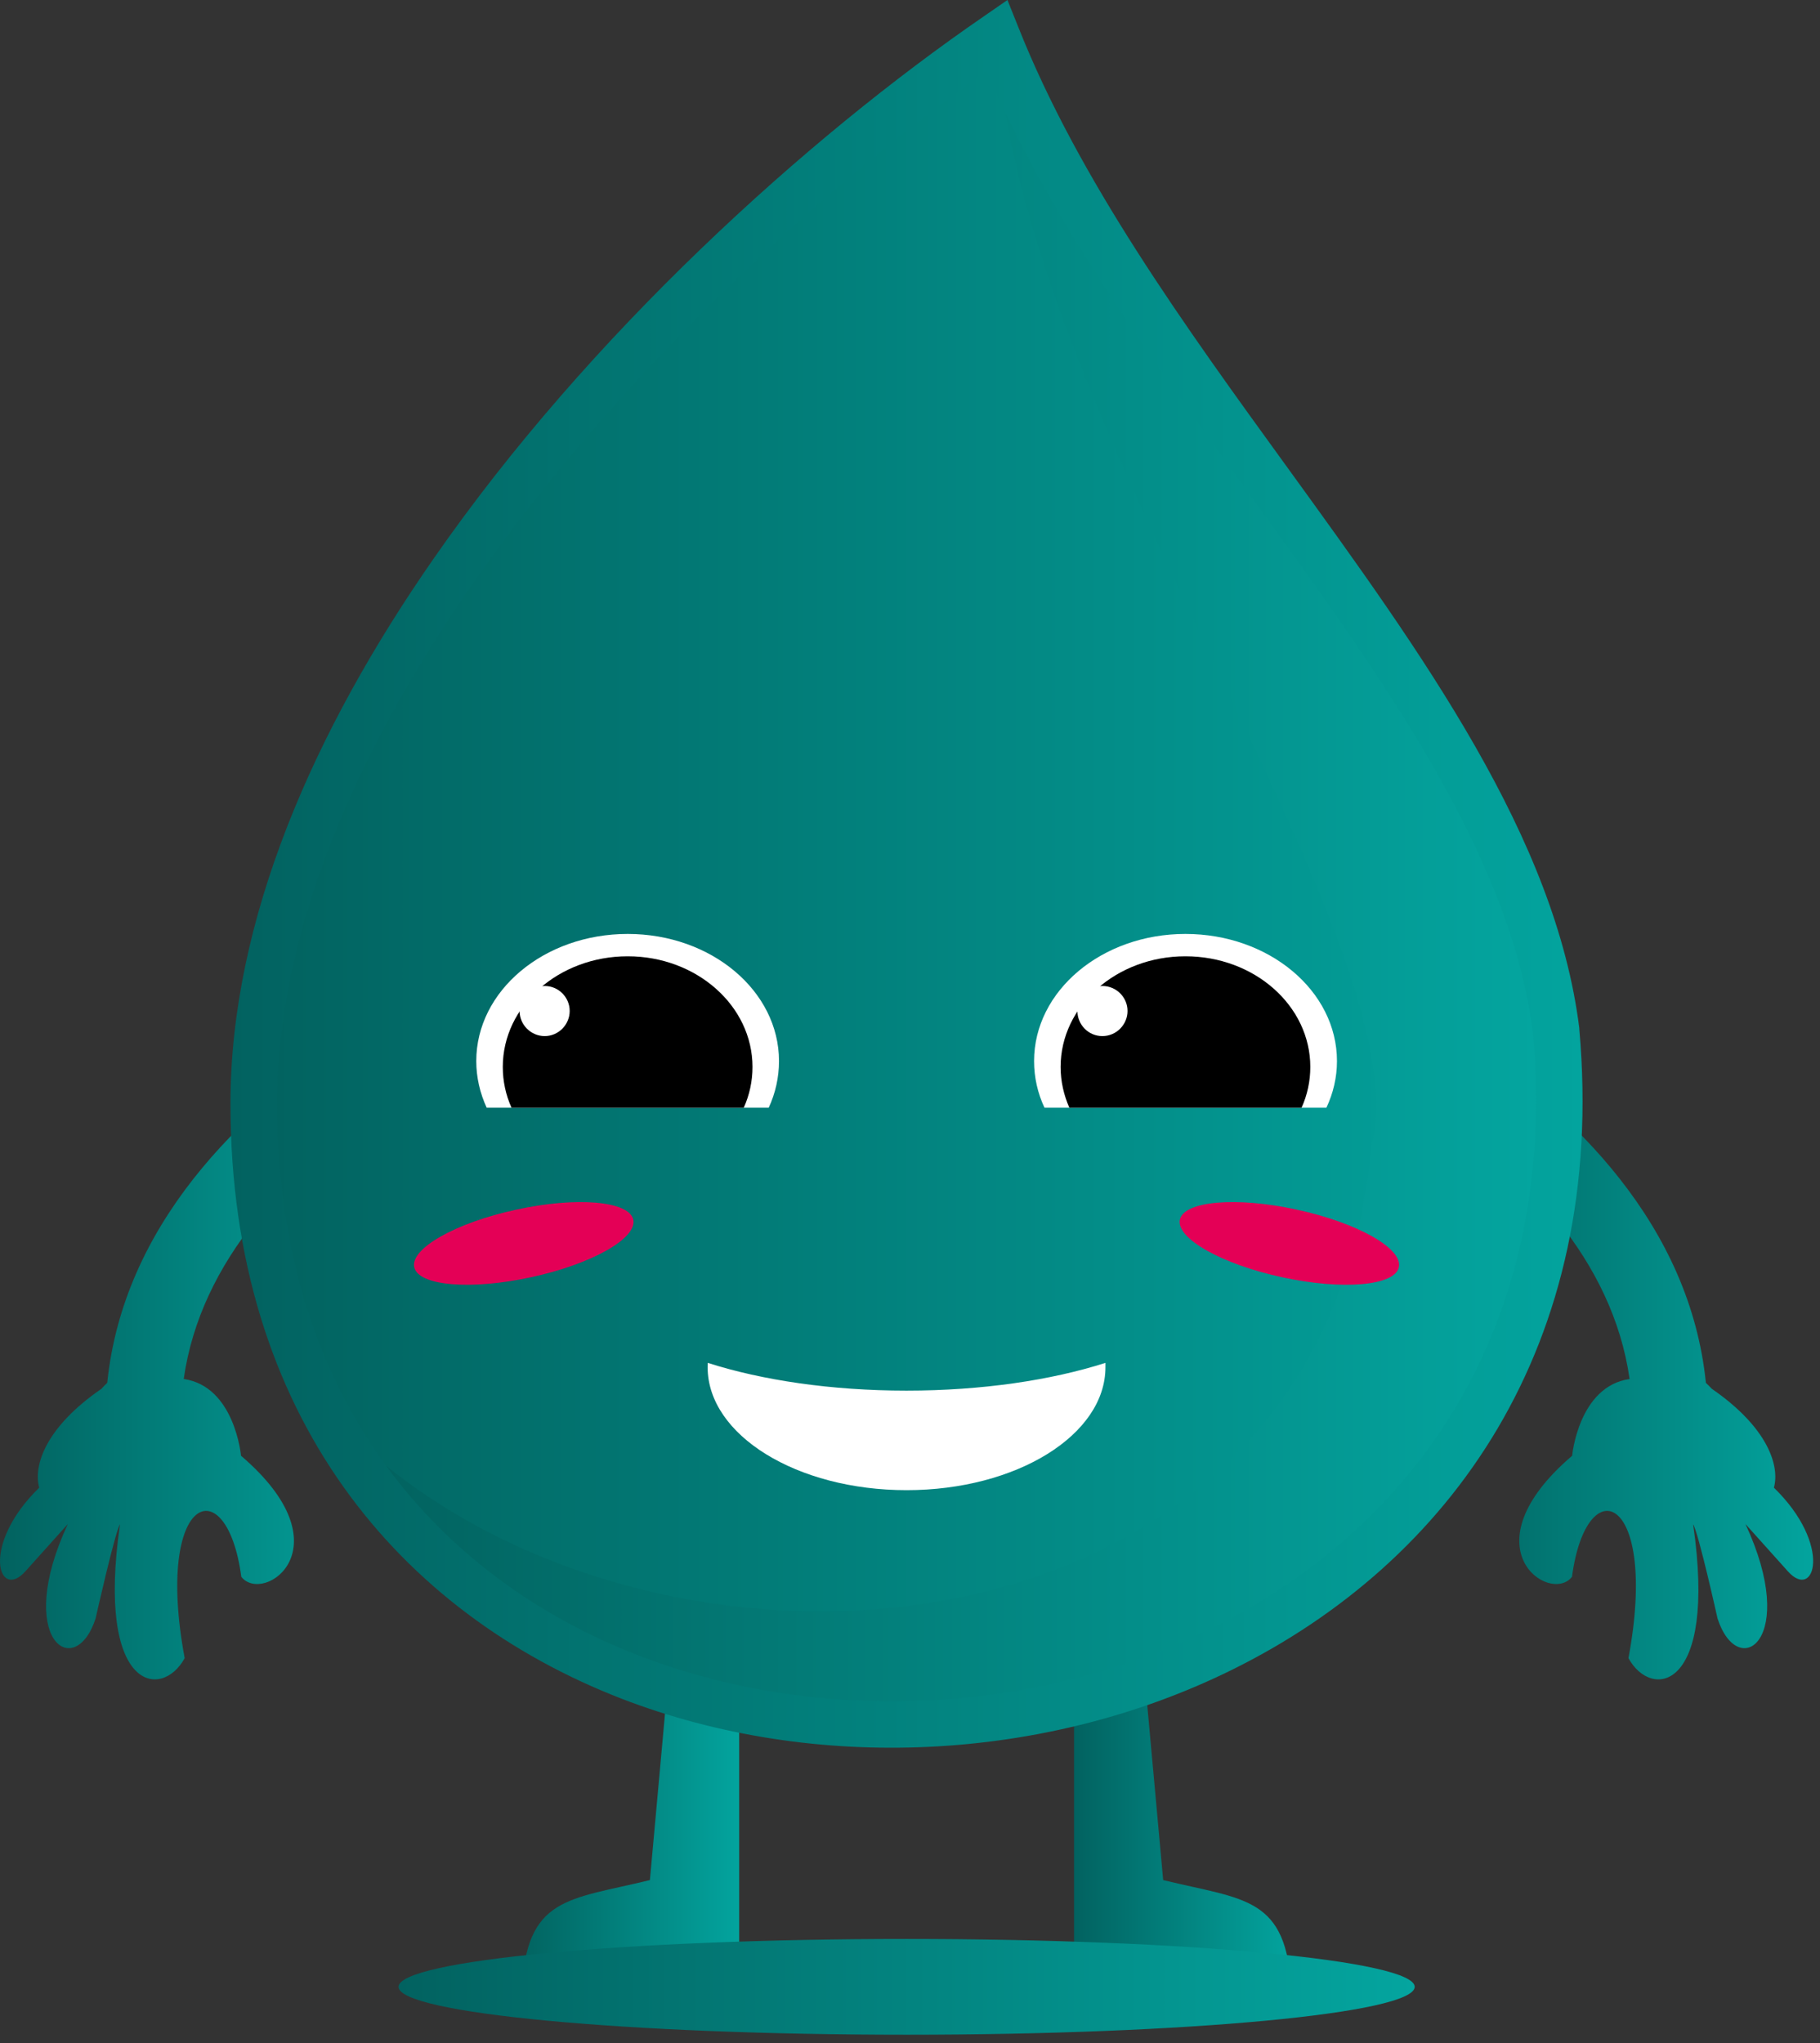 <svg width="147" height="165" viewBox="0 0 147 165" fill="none" xmlns="http://www.w3.org/2000/svg">
<rect x="0" y="0" width="147" height="165" fill="#333333" stroke="none"/>
<path fill-rule="evenodd" clip-rule="evenodd" d="M28.929 83.419C19.154 89.797 9.961 99.057 8.66 111.68C8.503 111.827 8.346 111.983 8.189 112.163C3.705 115.245 2.675 118.339 3.167 120.145C-1.608 124.796 -0.128 129.338 2.058 126.893L5.478 123.082C1.117 132.442 6.038 135.852 7.719 130.716C7.719 130.716 9.289 123.721 9.692 123.104C7.742 136.613 13.077 137.297 14.915 133.912C12.448 120.649 18.313 118.508 19.49 127.343C21.283 129.629 28.099 124.955 19.467 117.567C19.467 117.567 18.962 111.961 14.838 111.368C16.206 101.772 23.347 94.429 31.262 89.094L28.929 83.42V83.419Z" fill="url(#paint0_linear_58_209)"/>
<path fill-rule="evenodd" clip-rule="evenodd" d="M117.514 83.419C127.29 89.797 136.493 99.057 137.784 111.68C137.94 111.827 138.097 111.983 138.266 112.163C142.739 115.245 143.771 118.339 143.278 120.145C148.054 124.796 146.574 129.338 144.399 126.893L140.98 123.082C145.34 132.442 140.408 135.852 138.726 130.716C138.726 130.716 137.169 123.721 136.753 123.104C138.716 136.613 133.368 137.297 131.53 133.912C133.997 120.649 128.144 118.508 126.968 127.343C125.185 129.629 118.347 124.955 126.98 117.567C126.98 117.567 127.495 111.961 131.621 111.368C130.253 101.772 123.102 94.429 115.187 89.094L117.52 83.42L117.514 83.419Z" fill="url(#paint1_linear_58_209)"/>
<path fill-rule="evenodd" clip-rule="evenodd" d="M92.312 133.855L93.949 151.836C100.575 153.451 103.926 153.147 104.307 160.761C98.365 160.761 92.559 159.057 86.751 159.057V135.447C88.634 134.999 90.495 134.472 92.311 133.855H92.312Z" fill="url(#paint2_linear_58_209)"/>
<path fill-rule="evenodd" clip-rule="evenodd" d="M54.062 134.539L52.492 151.836C45.879 153.451 42.516 153.147 42.135 160.761C48.077 160.761 53.883 159.057 59.703 159.057V135.964C57.797 135.571 55.924 135.101 54.064 134.541L54.062 134.539Z" fill="url(#paint3_linear_58_209)"/>
<path fill-rule="evenodd" clip-rule="evenodd" d="M80.497 2.87C91.954 31.704 122.38 56.816 125.698 83.262C131.931 153.788 20.497 159.887 20.497 89.147C20.497 55.863 55.542 20.056 80.497 2.87Z" fill="url(#paint4_linear_58_209)"/>
<path fill-rule="evenodd" clip-rule="evenodd" d="M82.246 2.186C87.134 14.506 95.653 26.267 103.983 37.758C114.98 52.938 125.631 67.634 127.559 83.038V83.105C129.835 108.744 117.065 126.187 99.509 134.852C91.953 138.586 83.523 140.671 75.026 141.074C66.528 141.477 57.962 140.188 50.172 137.173C32.392 130.278 18.614 114.438 18.614 89.147C18.614 74.293 25.34 59.025 35.049 45.078C47.582 27.04 65.138 11.166 79.443 1.333L81.371 0L82.246 2.186ZM100.946 39.955C92.986 28.968 84.825 17.725 79.669 5.741C66.048 15.438 49.848 30.37 38.122 47.22C28.84 60.594 22.382 75.145 22.382 89.147C22.382 112.633 35.095 127.308 51.529 133.676C58.817 136.501 66.866 137.711 74.848 137.33C82.842 136.96 90.767 134.999 97.864 131.49C114.096 123.463 125.924 107.285 123.817 83.451C122.001 69.022 111.641 54.73 100.948 39.955H100.946Z" fill="url(#paint5_linear_58_209)"/>
<path fill-rule="evenodd" clip-rule="evenodd" d="M110.744 92.622C107.123 133.564 56.9 139.101 31.183 118.373C36.396 125.492 43.515 130.571 51.53 133.676C58.817 136.501 66.866 137.711 74.848 137.33C82.842 136.96 90.767 134.999 97.864 131.49C114.097 123.463 125.924 107.285 123.817 83.451C122.001 69.022 111.642 54.73 100.948 39.955C93.727 30 86.362 19.842 81.206 9.114C86.262 38.935 114.827 77.375 110.746 92.622H110.744Z" fill="url(#paint6_linear_58_209)"/>
<path fill-rule="evenodd" clip-rule="evenodd" d="M104.734 97.689C109.622 98.743 113.321 100.828 112.985 102.341C112.671 103.843 108.433 104.213 103.545 103.149C98.67 102.094 94.981 100.01 95.295 98.497C95.631 96.995 99.857 96.624 104.734 97.689Z" fill="#E40056"/>
<path fill-rule="evenodd" clip-rule="evenodd" d="M41.709 97.689C36.822 98.743 33.123 100.828 33.459 102.341C33.784 103.843 38.01 104.213 42.898 103.149C47.786 102.094 51.474 100.01 51.149 98.497C50.813 96.995 46.597 96.624 41.709 97.689Z" fill="#E40056"/>
<path fill-rule="evenodd" clip-rule="evenodd" d="M95.743 75.425C102.503 75.425 107.985 80.021 107.985 85.693C107.985 87.016 107.682 88.294 107.132 89.459H84.363C83.814 88.293 83.522 87.014 83.522 85.693C83.522 80.019 88.993 75.425 95.743 75.425Z" fill="white"/>
<path fill-rule="evenodd" clip-rule="evenodd" d="M95.743 77.23C101.327 77.23 105.832 81.232 105.832 86.165C105.832 87.331 105.586 88.441 105.126 89.461H86.371C85.923 88.441 85.665 87.331 85.665 86.165C85.665 81.232 90.182 77.23 95.743 77.23Z" fill="black"/>
<path fill-rule="evenodd" clip-rule="evenodd" d="M89.039 79.628C90.161 79.628 91.069 80.536 91.069 81.646C91.069 82.755 90.161 83.675 89.039 83.675C87.917 83.675 87.022 82.767 87.022 81.646C87.022 80.524 87.93 79.628 89.039 79.628Z" fill="white"/>
<path fill-rule="evenodd" clip-rule="evenodd" d="M50.699 75.425C57.447 75.425 62.919 80.021 62.919 85.693C62.919 87.016 62.628 88.294 62.089 89.459H39.309C38.772 88.293 38.468 87.014 38.468 85.693C38.468 80.019 43.938 75.425 50.699 75.425Z" fill="white"/>
<path fill-rule="evenodd" clip-rule="evenodd" d="M50.699 77.23C56.261 77.23 60.778 81.232 60.778 86.165C60.778 87.331 60.532 88.441 60.072 89.461H41.316C40.856 88.441 40.61 87.331 40.61 86.165C40.61 81.232 45.127 77.23 50.699 77.23Z" fill="black"/>
<path fill-rule="evenodd" clip-rule="evenodd" d="M43.995 79.628C45.105 79.628 46.013 80.536 46.013 81.646C46.013 82.755 45.105 83.675 43.995 83.675C42.886 83.675 41.966 82.767 41.966 81.646C41.966 80.524 42.874 79.628 43.995 79.628Z" fill="white"/>
<path fill-rule="evenodd" clip-rule="evenodd" d="M89.286 110.066V110.414C89.286 115.896 82.089 120.346 73.22 120.346C64.351 120.346 57.155 115.896 57.155 110.414L57.167 110.066C61.55 111.467 67.133 112.307 73.22 112.307C79.307 112.307 84.901 111.467 89.286 110.066Z" fill="white"/>
<path fill-rule="evenodd" clip-rule="evenodd" d="M73.222 156.59C95.879 156.59 114.264 158.328 114.264 160.458C114.264 162.587 95.879 164.325 73.222 164.325C50.565 164.325 32.191 162.587 32.191 160.458C32.191 158.328 50.565 156.59 73.222 156.59Z" fill="url(#paint7_linear_58_209)"/>
<defs>
<linearGradient id="paint0_linear_58_209" x1="-0.001" y1="109.521" x2="31.26" y2="109.521" gradientUnits="userSpaceOnUse">
<stop stop-color="#02625F"/>
<stop offset="1" stop-color="#03A49E"/>
</linearGradient>
<linearGradient id="paint1_linear_58_209" x1="115.183" y1="-1.95647e-05" x2="146.446" y2="-1.95647e-05" gradientUnits="userSpaceOnUse">
<stop stop-color="#02625F"/>
<stop offset="1" stop-color="#03A49E"/>
</linearGradient>
<linearGradient id="paint2_linear_58_209" x1="86.753" y1="147.307" x2="104.309" y2="147.307" gradientUnits="userSpaceOnUse">
<stop stop-color="#026260"/>
<stop offset="1" stop-color="#03A49E"/>
</linearGradient>
<linearGradient id="paint3_linear_58_209" x1="42.135" y1="147.65" x2="59.701" y2="147.65" gradientUnits="userSpaceOnUse">
<stop stop-color="#026360"/>
<stop offset="1" stop-color="#03A49E"/>
</linearGradient>
<linearGradient id="paint4_linear_58_209" x1="20.497" y1="71.073" x2="125.951" y2="71.073" gradientUnits="userSpaceOnUse">
<stop stop-color="#02625F"/>
<stop offset="1" stop-color="#03A49E"/>
</linearGradient>
<linearGradient id="paint5_linear_58_209" x1="18.614" y1="70.573" x2="127.822" y2="70.573" gradientUnits="userSpaceOnUse">
<stop stop-color="#026260"/>
<stop offset="1" stop-color="#03A49E"/>
</linearGradient>
<linearGradient id="paint6_linear_58_209" x1="31.183" y1="73.257" x2="124.058" y2="73.257" gradientUnits="userSpaceOnUse">
<stop stop-color="#026360"/>
<stop offset="1" stop-color="#04A59F"/>
</linearGradient>
<linearGradient id="paint7_linear_58_209" x1="32.191" y1="160.458" x2="114.264" y2="160.458" gradientUnits="userSpaceOnUse">
<stop stop-color="#026260"/>
<stop offset="1" stop-color="#04A59F"/>
</linearGradient>
</defs>
</svg>
